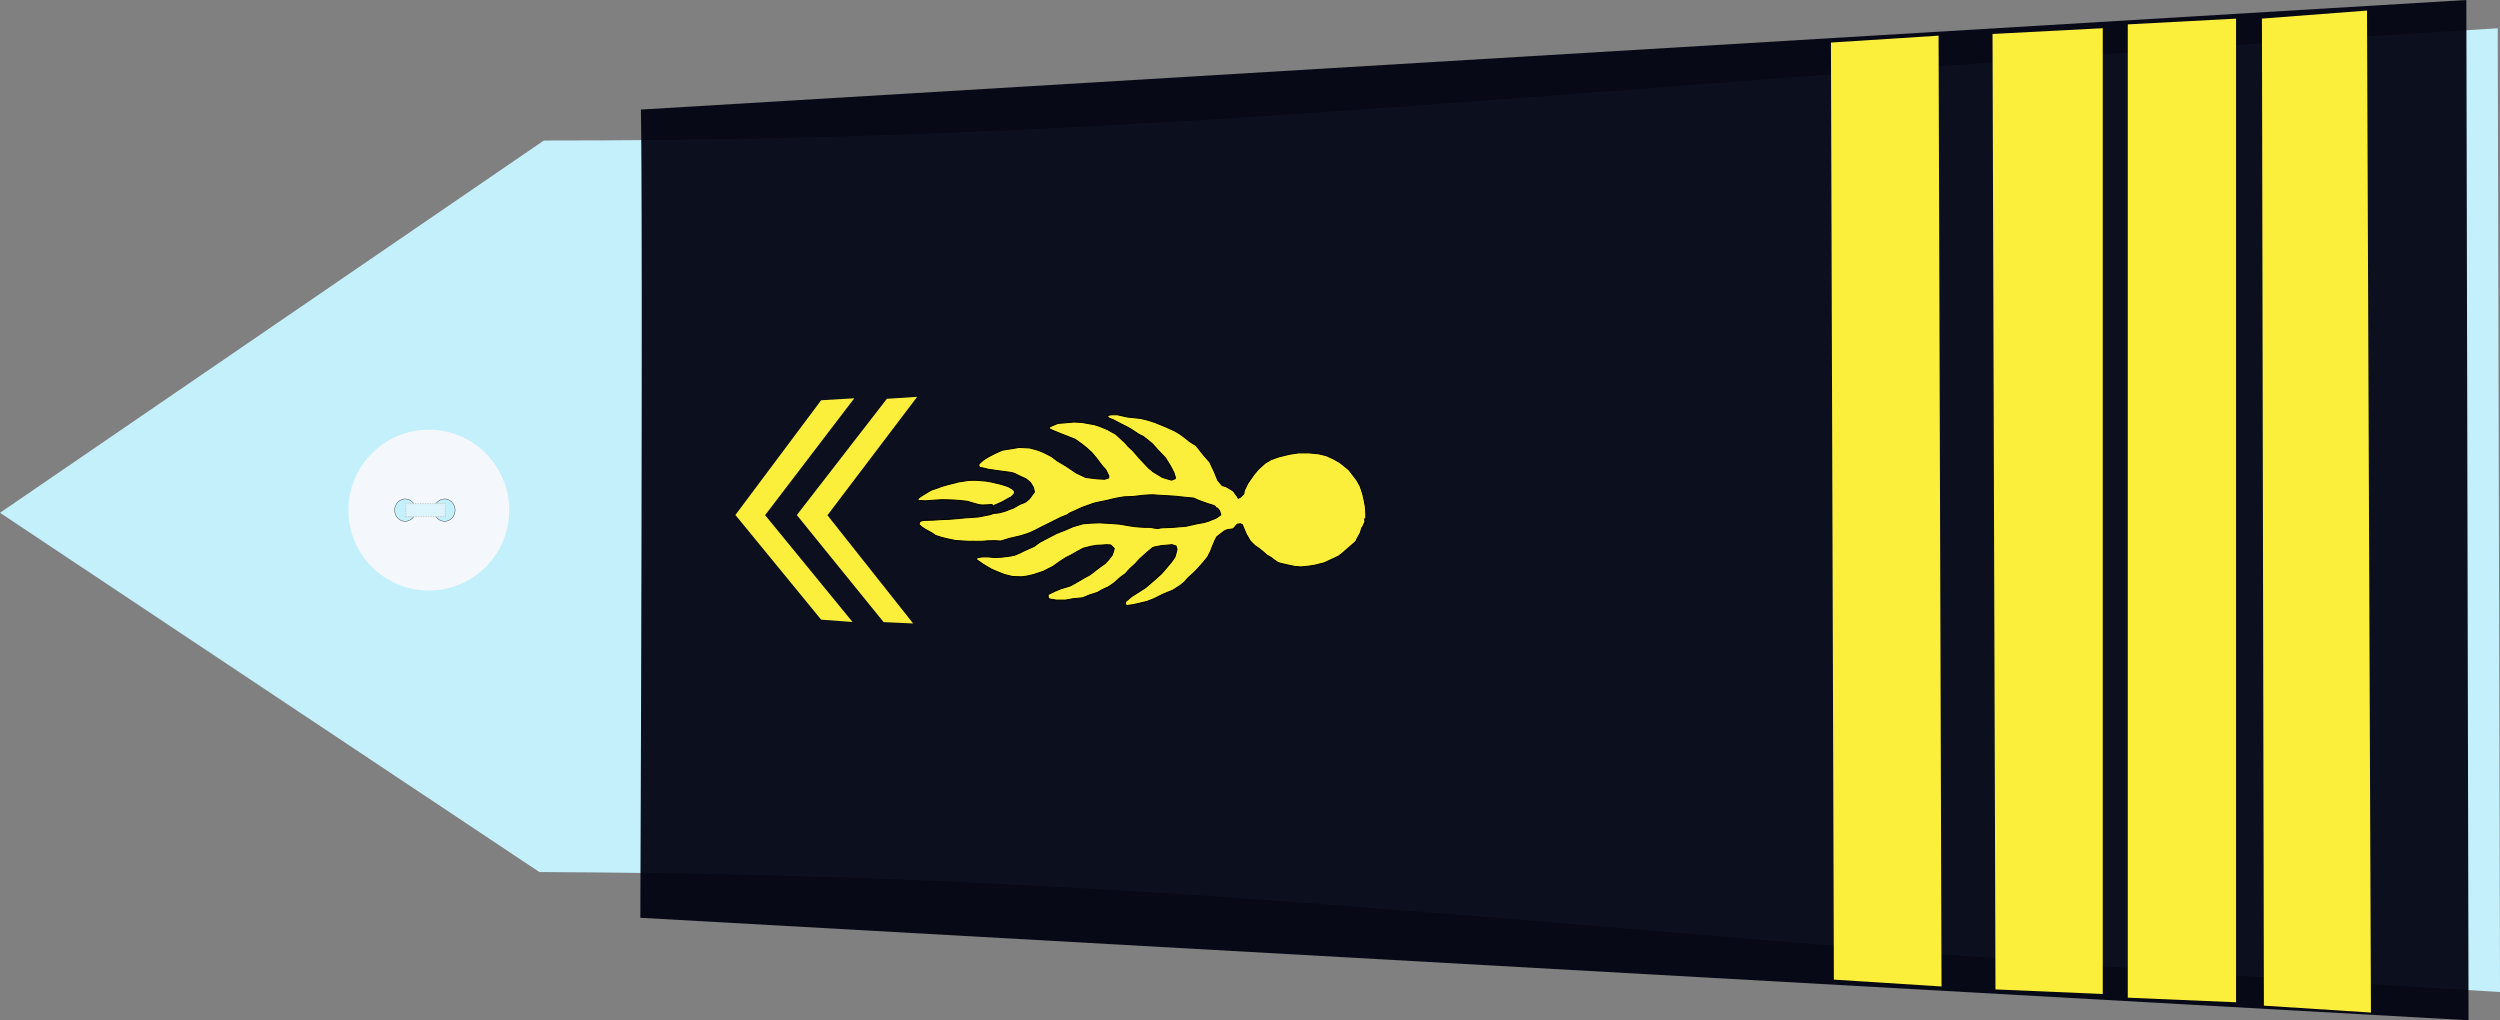 <?xml version="1.0" encoding="UTF-8" standalone="no"?>
<!-- Created with Inkscape (http://www.inkscape.org/) -->
<svg
   xmlns:dc="http://purl.org/dc/elements/1.1/"
   xmlns:cc="http://creativecommons.org/ns#"
   xmlns:rdf="http://www.w3.org/1999/02/22-rdf-syntax-ns#"
   xmlns:svg="http://www.w3.org/2000/svg"
   xmlns="http://www.w3.org/2000/svg"
   xmlns:sodipodi="http://sodipodi.sourceforge.net/DTD/sodipodi-0.dtd"
   xmlns:inkscape="http://www.inkscape.org/namespaces/inkscape"
   width="390.061"
   height="159.188"
   id="svg2451"
   sodipodi:version="0.32"
   inkscape:version="0.46"
   sodipodi:docname="cen_gm.svg"
   inkscape:output_extension="org.inkscape.output.svg.inkscape"
   version="1.0">
  <rect width="100%" height="100%" fill="#808080" stroke="none"/>
  <defs
     id="defs2453">
    <inkscape:perspective
       sodipodi:type="inkscape:persp3d"
       inkscape:vp_x="0 : 212.5 : 1"
       inkscape:vp_y="0 : 1000 : 0"
       inkscape:vp_z="428.75 : 212.5 : 1"
       inkscape:persp3d-origin="214.375 : 141.66667 : 1"
       id="perspective2460" />
  </defs>
  <sodipodi:namedview
     pagecolor="#ffffff"
     bordercolor="#666666"
     borderopacity="1.0"
     inkscape:pageopacity="0.0"
     inkscape:pageshadow="2"
     inkscape:zoom="1.6"
     inkscape:cx="134.59803"
     inkscape:cy="251.76025"
     inkscape:document-units="pt"
     inkscape:current-layer="layer1"
     id="namedview2455"
     showgrid="false"
     inkscape:window-width="1264"
     inkscape:window-height="974"
     inkscape:window-x="0"
     inkscape:window-y="14" />
  <g
     inkscape:label="Layer 1"
     inkscape:groupmode="layer"
     id="layer1"
     transform="translate(-19.344,-132.906)">
    <path
       style="fill:#c4f0fc;fill-opacity:1;fill-rule:evenodd;stroke:none;stroke-width:1px;stroke-linecap:butt;stroke-linejoin:miter;stroke-opacity:1"
       d="M 103.499,268.966 L 19.344,212.913 L 104.198,154.83 C 204.414,154.895 265.005,146.086 409.049,137.32 L 409.406,287.68 C 265.212,279.36 213.437,269.435 103.499,268.966 z"
       id="path3751"
       sodipodi:nodetypes="cccccc" />
    <g
       transform="matrix(0,-0.512,0.512,0,73.45,225.3)"
       id="g3822">
      <path
         transform="translate(-0.134,-1.53761e-5)"
         style="fill:#f4f8fc;stroke-width:0.25;stroke-miterlimit:4;stroke-dasharray:none"
         d="M 49.634,25 C 49.634,38.531 38.665,49.5 25.134,49.5 C 11.603,49.5 0.634,38.531 0.634,25 C 0.634,11.469 11.603,0.5 25.134,0.5 C 38.665,0.5 49.634,11.469 49.634,25 z"
         id="P0" />
      <path
         transform="translate(1.2,-1)"
         d="M 27.2,18.8 A 3.4,3.2 0 1 1 20.4,18.8 A 3.4,3.2 0 1 1 27.2,18.8 z"
         sodipodi:ry="3.2"
         sodipodi:rx="3.4000001"
         sodipodi:cy="18.799999"
         sodipodi:cx="23.799999"
         id="path3016"
         style="opacity:1;fill:#c4f0fc;fill-opacity:1;stroke:#000000;stroke-width:0.1;stroke-miterlimit:4;stroke-dasharray:none;stroke-opacity:1"
         sodipodi:type="arc" />
      <path
         transform="translate(1.2,11)"
         d="M 27.2,18.8 A 3.4,3.2 0 1 1 20.4,18.8 A 3.4,3.2 0 1 1 27.2,18.8 z"
         sodipodi:ry="3.2"
         sodipodi:rx="3.4000001"
         sodipodi:cy="18.799999"
         sodipodi:cx="23.799999"
         id="path3790"
         style="opacity:1;fill:#c4f0fc;fill-opacity:1;stroke:#000000;stroke-width:0.1;stroke-miterlimit:4;stroke-dasharray:none;stroke-opacity:1"
         sodipodi:type="arc" />
      <rect
         y="17.975"
         x="23.024"
         height="12.044"
         width="3.985"
         id="rect3792"
         style="opacity:1;fill:#dcf4fc;fill-opacity:1;stroke:#c4c4c4;stroke-width:0.378;stroke-linejoin:round;stroke-miterlimit:4;stroke-dasharray:0.378, 0.378;stroke-dashoffset:0;stroke-opacity:0.784" />
    </g>
    <path
       style="fill:#00020f;fill-opacity:0.941;fill-rule:evenodd;stroke:none;stroke-width:1px;stroke-linecap:butt;stroke-linejoin:miter;stroke-opacity:1"
       d="M 119.34,149.999 C 119.451,155.224 119.612,181.933 119.253,276.105 L 404.497,292.094 L 404.154,132.906 L 119.34,149.999 z"
       id="path3753"
       sodipodi:nodetypes="ccccc" />
    <g
       id="g6555"
       transform="translate(47.5,0)">
      <path
         sodipodi:nodetypes="ccccccc"
         id="path10161"
         d="M 114.941,194.822 L 110.218,195.127 L 96.168,213.268 L 109.711,229.973 L 114.315,230.178 L 100.943,213.295 L 114.941,194.822 z"
         style="fill:#fcef3c;fill-opacity:1;fill-rule:evenodd;stroke:none;stroke-width:1px;stroke-linecap:butt;stroke-linejoin:miter;stroke-opacity:1" />
      <path
         sodipodi:nodetypes="ccccccc"
         id="path10165"
         d="M 105.13,195.049 L 99.963,195.354 L 86.584,213.254 L 99.965,229.589 L 104.859,229.951 L 91.218,213.281 L 105.13,195.049 z"
         style="fill:#fcef3c;fill-opacity:1;fill-rule:evenodd;stroke:none;stroke-width:1px;stroke-linecap:butt;stroke-linejoin:miter;stroke-opacity:1" />
    </g>
    <g
       id="g7245"
       transform="translate(47.5,0)">
      <path
         style="fill:#fcef3c;fill-opacity:1;fill-rule:evenodd;stroke:none;stroke-width:1px;stroke-linecap:butt;stroke-linejoin:miter;stroke-opacity:1"
         d="M 282.727,138.205 L 299.924,137.309 L 299.924,287.992 L 283.187,287.279 L 282.727,138.205 z"
         id="path5927"
         sodipodi:nodetypes="ccccc" />
      <path
         style="fill:#fcef3c;fill-opacity:1;fill-rule:evenodd;stroke:none;stroke-width:1px;stroke-linecap:butt;stroke-linejoin:miter;stroke-opacity:1"
         d="M 324.761,135.807 L 341.155,134.554 L 341.768,290.888 L 325.067,289.814 L 324.761,135.807 z"
         id="path5931"
         sodipodi:nodetypes="ccccc" />
      <path
         style="fill:#fcef3c;fill-opacity:1;fill-rule:evenodd;stroke:none;stroke-width:0.499;stroke-linecap:butt;stroke-linejoin:miter;stroke-miterlimit:4;stroke-dasharray:none;stroke-opacity:1"
         d="M 303.831,136.71 L 320.723,135.814 L 320.723,289.285 L 303.831,288.569 L 303.831,136.71 z"
         id="path5933"
         sodipodi:nodetypes="ccccc" />
      <path
         style="fill:#fcef3c;fill-opacity:1;fill-rule:evenodd;stroke:none;stroke-width:0.495;stroke-linecap:butt;stroke-linejoin:miter;stroke-miterlimit:4;stroke-dasharray:none;stroke-opacity:1"
         d="M 257.515,139.546 L 274.309,138.47 L 274.769,286.82 L 257.974,285.751 L 257.515,139.546 z"
         id="path5935"
         sodipodi:nodetypes="ccccc" />
    </g>
    <path
       style="fill:#fcef3c;fill-opacity:1;fill-rule:evenodd;stroke:#000000;stroke-width:0.159px;stroke-linecap:butt;stroke-linejoin:miter;stroke-opacity:1"
       d="M 188.808,222.919 C 188.416,223.132 189.278,222.636 188.181,223.274 C 187.084,223.911 187.084,223.911 187.084,223.911 L 186.301,224.337 L 184.89,224.762 L 183.872,225.187 L 182.853,225.683 L 182.932,226.321 L 184.107,226.534 L 185.595,226.534 L 186.771,226.321 L 188.259,226.18 L 189.278,225.754 L 190.609,225.329 L 191.315,224.904 L 192.255,224.478 L 193.195,223.841 L 194.135,222.99 L 194.918,222.423 L 195.624,221.643 L 196.485,220.864 L 197.112,220.155 L 197.582,219.73 L 198.366,219.021 L 199.149,218.383 C 199.149,218.383 199.384,218.241 199.854,218.17 C 200.324,218.099 200.559,218.029 200.559,218.029 L 201.499,217.958 L 202.204,217.887 L 202.831,218.099 L 202.988,218.596 L 202.831,219.233 L 202.674,219.8 L 202.126,220.58 L 201.421,221.431 L 200.559,222.423 L 199.541,223.344 L 198.052,224.62 L 195.937,225.967 L 194.997,226.747 L 194.918,227.172 L 195.153,227.384 L 196.172,227.243 L 198.287,226.747 L 199.384,226.321 L 200.794,225.613 L 202.361,224.975 L 203.458,224.266 L 204.163,223.699 L 204.711,223.061 L 205.573,222.281 L 206.2,221.643 L 207.14,220.58 L 207.767,219.8 L 208.237,218.879 L 208.472,218.241 L 208.864,217.32 L 209.177,216.682 L 209.804,216.186 L 210.352,215.76 L 210.822,215.548 L 211.371,215.477 L 211.762,215.406 L 212.389,214.697 L 212.859,214.626 L 213.173,214.768 L 213.799,216.257 L 214.426,217.32 L 215.131,218.029 L 215.758,218.454 L 216.463,219.021 L 217.011,219.517 L 217.638,219.871 L 218.187,220.297 L 218.735,220.651 L 219.127,220.793 L 219.754,220.935 L 220.694,221.147 L 221.399,221.289 L 222.339,221.36 L 223.671,221.218 L 224.533,221.076 L 225.943,220.722 L 226.413,220.509 L 228.215,219.659 L 228.763,219.233 L 230.878,217.391 L 231.113,216.894 L 231.583,216.044 L 231.819,215.264 L 231.975,215.052 L 232.21,214.555 C 232.21,214.555 232.367,214.839 232.289,214.059 C 232.21,213.28 232.445,214.768 232.445,214.768 L 232.445,213.776 L 232.445,213.067 L 232.367,211.933 L 232.21,211.082 L 231.975,210.019 L 231.583,208.814 L 231.035,207.822 L 229.782,206.192 L 228.371,205.058 L 227.353,204.491 L 226.256,203.995 L 225.081,203.711 L 223.592,203.569 L 221.947,203.569 L 220.537,203.782 L 218.813,204.207 L 217.638,204.632 L 216.698,205.2 L 215.68,206.121 L 214.975,206.971 L 214.034,208.318 L 213.486,209.452 L 213.408,209.948 L 212.938,210.445 L 212.546,210.657 L 212.311,210.232 C 212.311,210.232 212.311,210.303 212.076,209.948 C 211.841,209.594 211.841,209.594 211.841,209.594 L 211.449,209.31 L 210.587,208.814 L 210.039,208.673 L 209.334,207.822 L 208.785,206.475 L 208.08,204.987 L 207.14,203.924 L 205.965,202.435 L 204.946,201.797 L 204.163,201.159 L 203.38,200.592 L 202.674,200.167 L 201.891,199.813 L 201.264,199.529 L 200.403,199.175 L 199.541,198.82 L 198.444,198.466 L 197.269,198.183 L 195.232,197.97 L 193.665,197.616 L 192.803,197.616 L 192.333,197.686 L 192.176,197.828 L 192.176,197.97 L 192.49,198.183 L 193.038,198.395 L 193.978,198.891 L 194.527,199.175 L 195.232,199.529 L 195.859,199.884 L 197.034,200.663 L 197.739,201.018 L 198.287,201.443 L 199.149,202.152 L 200.167,203.286 L 201.186,204.349 L 201.969,205.625 L 202.518,206.688 L 202.753,207.468 L 202.674,207.609 L 202.126,207.822 L 200.716,207.397 L 199.306,206.546 L 198.522,205.908 L 197.66,204.987 L 196.877,204.136 L 196.015,203.144 L 195.388,202.577 L 194.84,201.939 L 193.43,200.663 L 192.176,199.955 L 191.001,199.458 L 190.139,199.175 L 188.181,198.82 L 186.927,198.75 L 185.36,198.891 L 184.42,198.962 L 183.402,199.387 L 183.01,199.6 L 183.088,199.813 L 183.872,200.167 L 184.734,200.522 L 187.084,201.443 L 188.181,202.223 L 188.886,202.79 L 189.669,203.498 L 190.453,204.42 L 191.236,205.483 L 191.863,206.192 L 192.333,207.113 L 192.333,207.468 L 191.706,207.68 L 190.453,207.609 L 188.729,207.397 L 187.241,206.688 L 185.674,205.625 L 184.342,204.845 L 183.402,204.136 L 182.148,203.498 L 181.287,203.144 L 179.955,202.79 L 178.309,202.719 L 177.526,202.861 L 175.724,203.144 L 174.471,203.711 L 173.53,204.207 L 172.747,204.703 L 172.12,205.27 L 172.042,205.554 L 172.199,205.837 L 172.669,205.908 L 173.53,206.121 L 175.489,206.404 L 176.586,206.546 C 176.586,206.546 177.369,206.617 177.761,206.83 C 178.153,207.042 178.623,207.255 178.623,207.255 L 179.406,207.609 L 180.111,208.176 L 180.581,208.956 L 180.738,209.665 L 180.282,210.296 L 179.95,210.747 L 179.562,211.073 C 179.562,211.073 179.34,211.299 178.925,211.424 C 178.509,211.549 178.205,211.75 178.205,211.75 L 177.457,212.176 L 176.709,212.451 L 176.072,212.702 L 175.213,212.927 L 174.548,213.003 L 174.271,212.777 L 174.216,212.577 L 174.161,212.151 L 174.216,211.95 L 174.299,211.875 L 174.576,211.7 L 175.13,211.474 L 175.767,211.173 L 176.376,210.822 L 177.124,210.422 L 177.374,210.196 L 177.567,209.97 L 177.651,209.695 L 177.567,209.469 L 177.318,209.219 L 176.764,208.893 L 176.238,208.692 L 175.435,208.442 L 174.659,208.266 L 174.022,208.116 L 173.191,207.966 L 172.526,207.916 L 172,207.865 L 171.391,207.84 L 170.477,207.865 L 169.95,207.941 L 168.815,208.116 L 168.399,208.241 L 167.374,208.492 L 166.654,208.692 L 165.962,208.918 C 165.962,208.918 165.408,209.144 165.269,209.169 C 165.131,209.194 164.632,209.394 164.632,209.394 L 164.272,209.595 L 163.663,209.97 L 163.275,210.196 L 162.832,210.497 L 162.638,210.672 L 162.555,210.873 L 162.555,210.998 L 162.61,211.023 L 162.832,211.023 L 163.053,210.998 L 163.718,211.048 L 165.075,210.948 L 166.322,210.873 L 167.43,210.898 L 168.15,210.923 L 169.147,210.998 L 170.283,211.123 L 171.28,211.424 L 172.111,211.649 L 172.582,211.7 L 173.357,211.674 L 174.05,211.624 L 174.133,211.624 L 174.244,211.925 L 174.244,212.602 L 174.354,212.953 L 173.967,213.103 L 174.382,212.927 L 174.493,212.978 L 174.105,213.103 L 173.828,213.203 L 173.191,213.328 L 172.055,213.554 L 171.114,213.629 L 169.923,213.704 L 168.953,213.805 L 167.457,213.93 L 166.1,213.98 L 165.048,214.055 L 164.134,214.08 L 163.413,214.105 L 162.887,214.256 L 162.721,214.732 L 163.136,215.108 L 163.801,215.534 L 164.798,216.085 L 165.269,216.436 L 166.294,216.762 L 167.097,216.962 L 168.399,217.238 L 169.535,217.313 C 169.535,217.313 169.812,217.338 170.006,217.338 C 170.2,217.338 170.643,217.388 170.781,217.363 C 170.92,217.338 171.418,217.363 171.418,217.363 L 172.582,217.363 L 173.413,217.288 L 174.604,217.263 C 174.604,217.263 175.407,217.338 175.518,217.313 C 175.629,217.288 176.82,216.912 176.82,216.912 L 178.648,216.486 L 179.506,216.21 C 179.506,216.21 179.867,216.085 180.06,216.01 C 180.254,215.935 180.864,215.634 180.864,215.634 L 181.778,215.158 L 184.852,213.629 L 185.849,213.228 C 185.849,213.228 186.237,212.927 186.403,212.877 C 186.57,212.827 187.234,212.501 187.401,212.426 C 187.567,212.351 188.176,212.075 188.176,212.075 L 189.921,211.449 L 190.475,211.299 L 190.641,211.274 L 192.082,210.973 L 193.3,210.672 L 194.741,210.422 L 196.126,210.371 L 197.843,210.171 C 197.843,210.171 199.283,210.071 199.505,210.121 C 199.727,210.171 201.001,210.221 201.001,210.221 L 202.607,210.321 L 204.048,210.472 L 205.599,210.622 L 206.374,210.973 L 207.759,211.474 L 208.756,211.775 L 209.033,211.975 C 209.033,211.975 208.812,211.825 209.144,212.075 C 209.477,212.326 209.643,212.627 209.643,212.627 L 209.809,213.228 L 209.421,213.529 C 209.421,213.529 209.089,213.779 208.756,213.88 C 208.424,213.98 208.036,214.18 208.036,214.18 L 207.205,214.431 L 206.097,214.631 L 205.211,214.832 C 205.211,214.832 204.435,215.032 204.214,215.032 C 203.992,215.032 202.441,215.183 202.441,215.183 L 201.222,215.233 C 201.222,215.233 200.447,215.233 200.17,215.333 C 199.893,215.433 198.84,215.183 198.84,215.183 C 198.84,215.183 198.12,215.183 197.898,215.183 C 197.677,215.183 196.513,215.083 196.513,215.083 L 195.461,214.932 L 194.021,214.682 L 192.636,214.581 L 190.863,214.481 L 189.589,214.531 L 188.315,214.631 L 186.764,215.083 L 185.379,215.684 L 184.215,216.135 L 182.664,216.937 C 182.664,216.937 181.944,217.338 181.722,217.438 C 181.501,217.538 180.725,218.14 180.725,218.14 L 179.839,218.541 L 178.952,218.942 L 178.454,219.192 L 177.623,219.543 L 176.792,219.693 L 175.573,219.844 L 174.576,219.894 L 173.523,219.794 L 172.582,219.794 L 171.972,219.894 L 171.64,220.044 L 171.806,220.295 L 172.249,220.596 L 172.748,220.946 L 174.022,221.698 L 174.687,221.999 L 176.072,222.55 L 177.291,222.851 L 178.675,222.901 C 178.675,222.901 179.285,222.851 179.506,222.801 C 179.728,222.751 180.614,222.55 180.614,222.55 L 182.11,222.049 L 183.606,221.297 L 184.658,220.546 L 185.656,219.894 L 186.376,219.543 L 187.428,218.942 L 188.37,218.441 L 189.533,218.14 L 190.42,217.989 L 191.417,217.939 L 192.026,217.889 L 192.636,217.939 L 192.802,218.09 L 193.19,218.491 L 193.079,218.942 L 192.857,219.543 L 192.359,220.195 L 191.749,220.846 L 190.752,221.548 L 189.921,222.199 L 189.478,222.55 L 188.808,222.919 z"
       id="path2546" />
  </g>
</svg>
